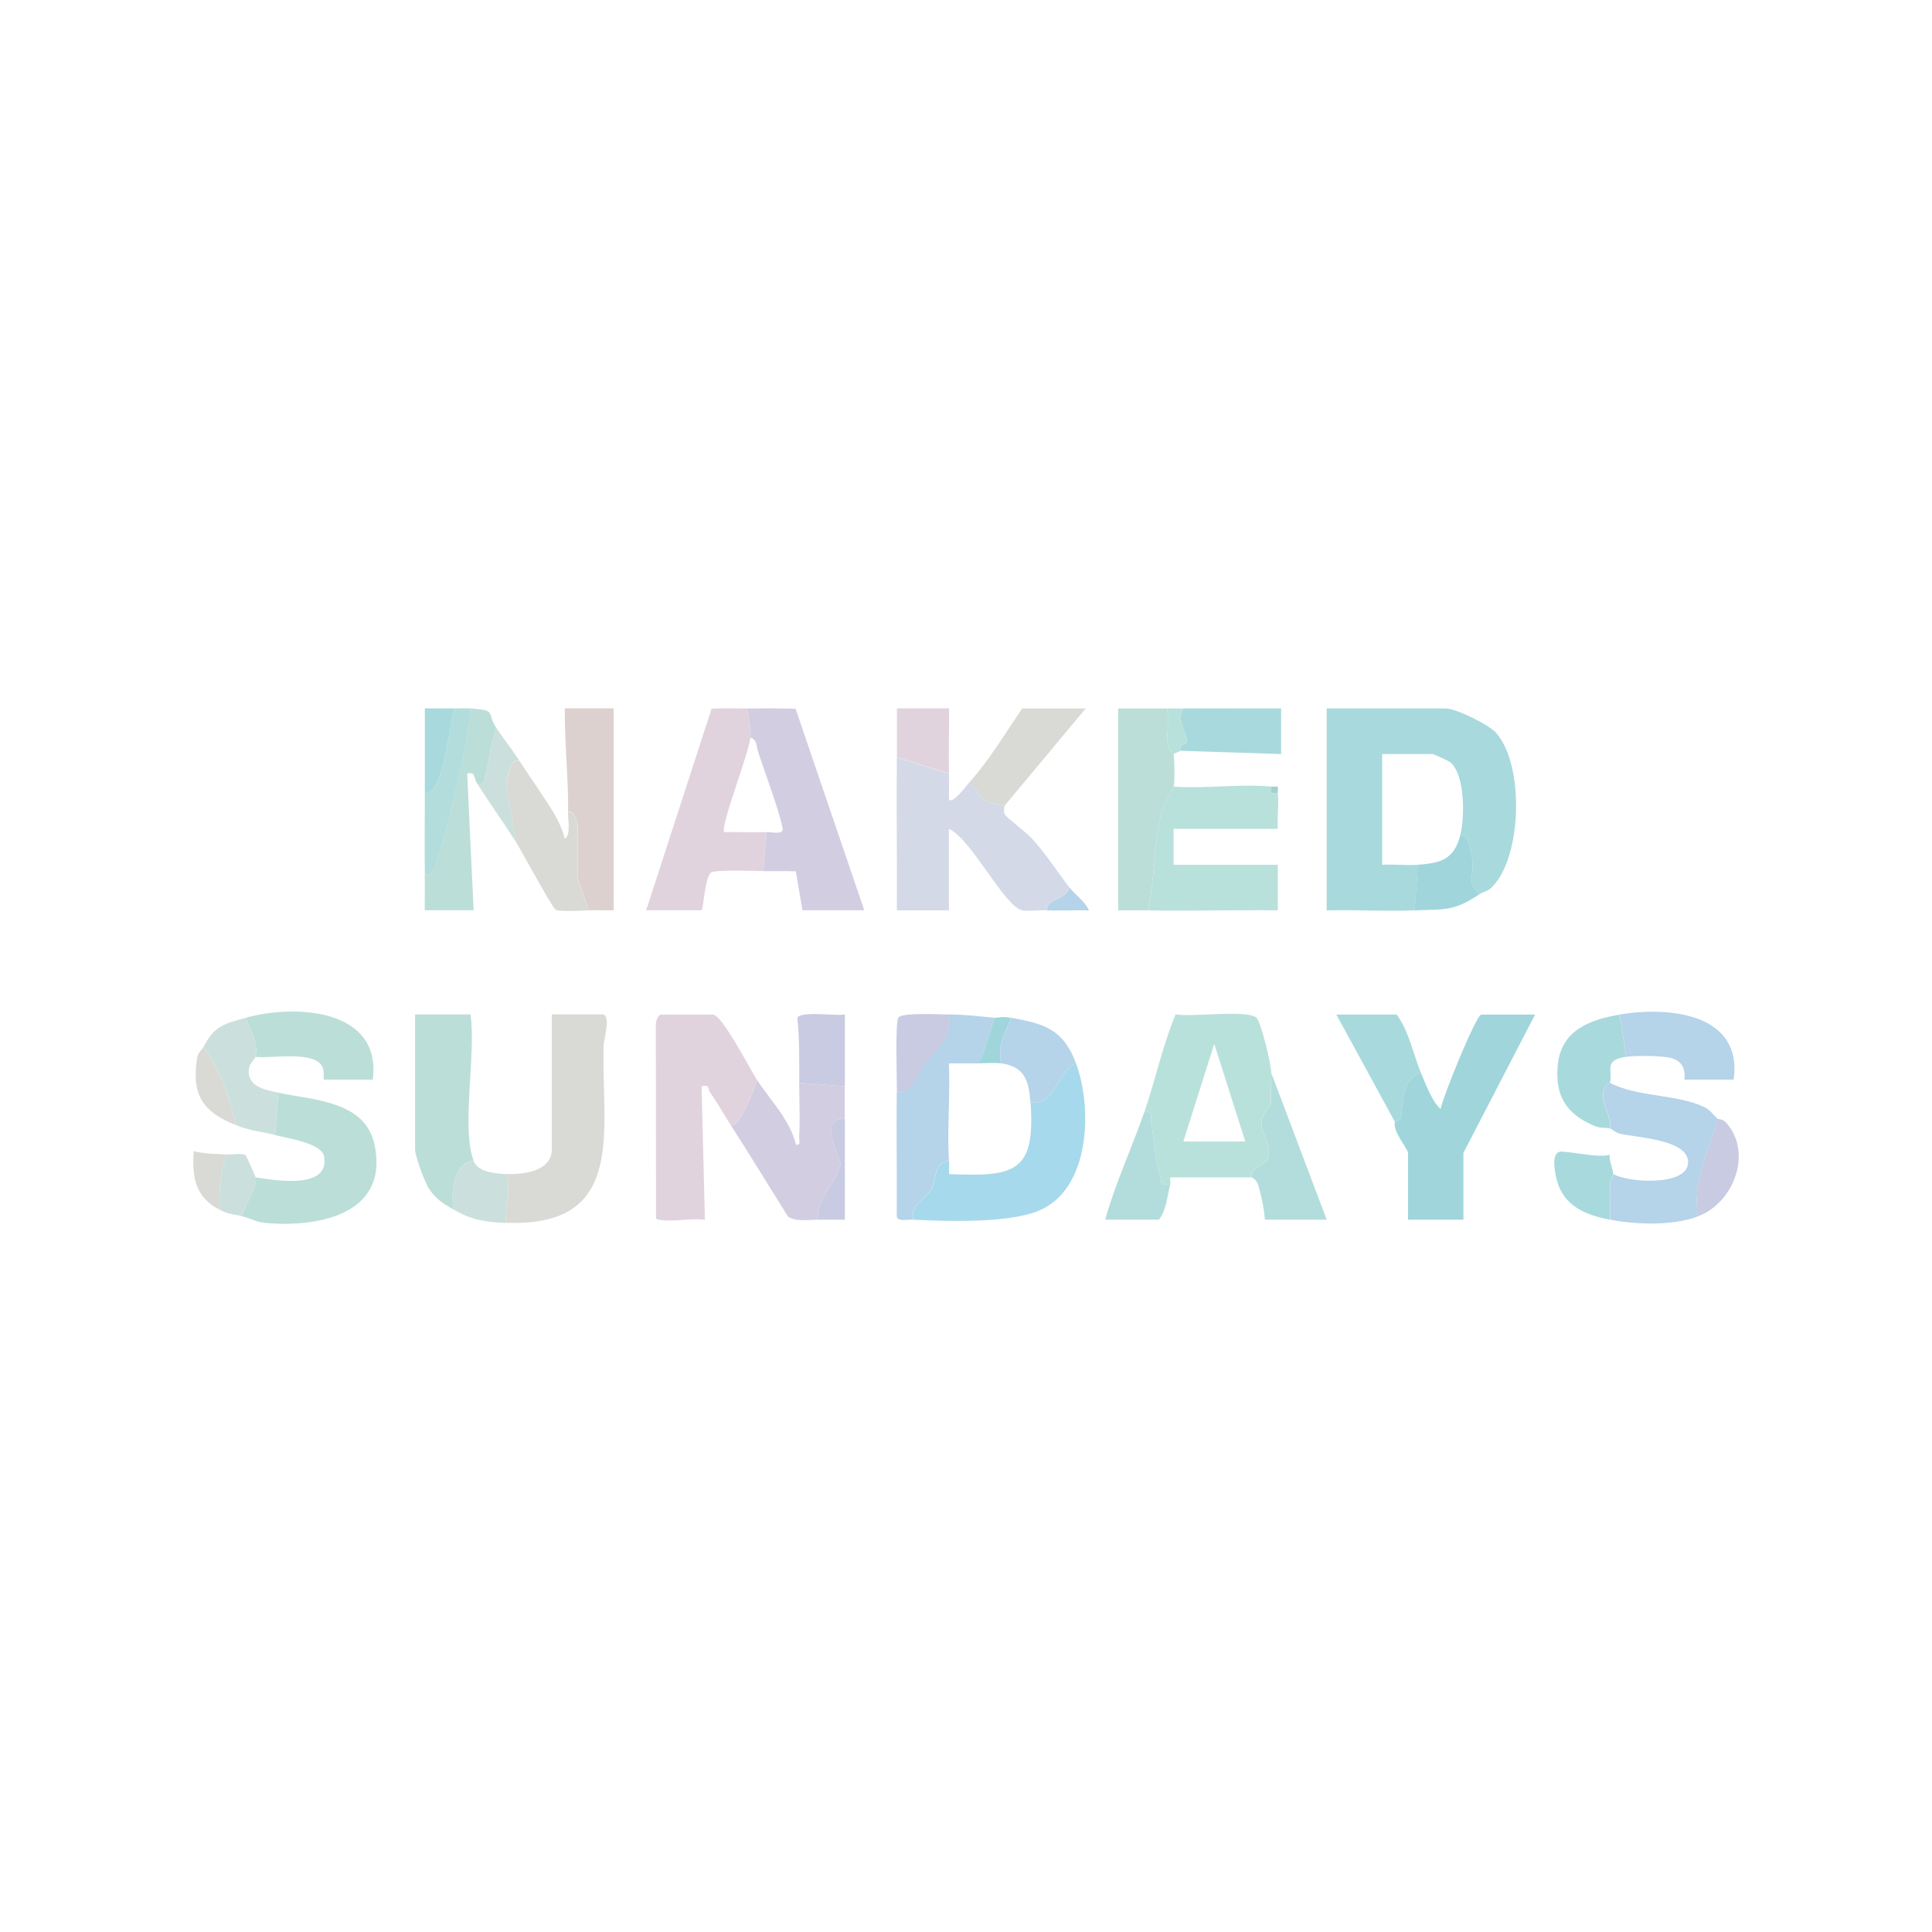<?xml version="1.0" encoding="UTF-8"?>
<svg id="Layer_1" xmlns="http://www.w3.org/2000/svg" version="1.1" viewBox="0 0 200 200">
  <!-- Generator: Adobe Illustrator 29.7.1, SVG Export Plug-In . SVG Version: 2.1.1 Build 8)  -->
  <defs>
    <style>
      .st0 {
        fill: #d3d9e6;
      }

      .st1 {
        fill: #cbe0dc;
      }

      .st2 {
        fill: #bcded8;
      }

      .st3 {
        fill: #d9dad5;
      }

      .st4 {
        fill: #a7cfce;
      }

      .st5 {
        fill: #b2dddc;
      }

      .st6 {
        fill: #b9e1dc;
      }

      .st7 {
        fill: #d3cde2;
      }

      .st8 {
        fill: #ddd1d0;
      }

      .st9 {
        fill: #a0d5dc;
      }

      .st10 {
        fill: #a6d9eb;
      }

      .st11 {
        fill: #e1d3de;
      }

      .st12 {
        fill: #a8d9dd;
      }

      .st13 {
        fill: #c8cbe1;
      }

      .st14 {
        fill: #b5d3e9;
      }
    </style>
  </defs>
  <path class="st12" d="M146.44,94.24c-3.02.12-6.08-.08-9.1,0v-20.9h12.3c1.1,0,4.46,1.66,5.23,2.52,2.92,3.27,2.7,12.68-.32,15.87-.57.61-.96.54-1.37.82-1.43-1.21-.56-1.89-.75-3.45-.06-.47-.41-2.89-1.27-2.62.48-1.83.51-6.28-1.02-7.57-.18-.15-1.74-.85-1.84-.85h-5.22v11.46c1.22-.07,2.49.09,3.71,0l-.34,4.72Z"/>
  <path class="st0" d="M98.24,80.08c.02.9-.02,1.8,0,2.69.41.47,1.74-1.37,2.02-1.68.78.31.93,1.17,1.56,1.64.67.5,2.07.64,2.14.72.05.06-.13.61.09.9.28.4,2.14,1.76,2.78,2.46,1.44,1.58,2.62,3.43,3.87,5.06-.41,1.35-2.32,1.08-2.36,2.36-.8-.03-1.79.13-2.52,0-1.84-.35-5.28-7.43-7.59-8.42v8.43h-5.39c.03-5.28-.05-10.57,0-15.84l5.39,1.69Z"/>
  <path class="st6" d="M118.46,115.13c1.15-3.33,1.88-6.87,3.24-10.13,1.71.33,7.19-.51,8.34.33.49.35,1.56,4.87,1.56,5.76,0,.4-.03,2.97-.06,3.13-.12.58-.98.98-.97,2.1s1.36,2.5.52,3.87c-.27.45-1.82.79-1.51,1.69h-8.43c-.05.22.05.49,0,.67-1.3.14-.81,0-1.05-.79-.6-1.98-.59-3.52-.92-5.51-.1-.63.28-1.31-.72-1.12ZM122.51,118.17h6.4l-3.21-10.11-3.2,10.11Z"/>
  <path class="st11" d="M67.91,125.92l-.02-19.73c-.07-.35.24-1.16.52-1.16h5.39c.95,0,3.85,5.66,4.55,6.74-.19.81-.53,1.58-.88,2.32-.3.62-1,2.43-1.81,2.4-.72-1.11-1.4-2.34-2.16-3.41-.28-.4,0-.83-.87-.63l.34,13.82c-1.43-.19-3.38.25-4.72,0l-.34-.34Z"/>
  <path class="st9" d="M147.11,111.09c.49,1.17,1.13,2.92,2.02,3.71.23-1.25,3.68-9.77,4.22-9.77h5.56l-7.42,14.32v6.91h-5.73v-6.91c0-.38-1.67-2.33-1.35-3.2.01-.04.51-.1.61-.56.31-1.5,0-3.91,2.09-4.5Z"/>
  <path class="st3" d="M52.4,126.59c-.19-1.78.59-3.32,0-5.06,1.67.08,4.72-.25,4.72-2.53v-13.99h5.22c.96,0,.17,2.58.15,3.19-.27,8.69,2.5,18.87-10.1,18.38Z"/>
  <path class="st11" d="M77.34,73.34c.16,1.04.42,1.95.34,3.03-.11,1.49-3.18,9.29-2.7,9.77,1.46-.03,2.93.05,4.38,0l-.34,4.04c-.96-.02-4.96-.17-5.41.15-.66.47-.79,3.9-.99,3.9h-5.73l6.77-20.86c1.22-.09,2.45-.02,3.67-.03Z"/>
  <path class="st7" d="M77.34,73.34c1.67-.02,3.36-.02,5.02.03l7.11,20.86h-6.4l-.69-4.03c-1.11-.05-2.24,0-3.36-.02l.34-4.04c.56-.02,1.84.34,1.65-.47-.59-2.5-1.74-5.4-2.55-7.9-.17-.53-.08-1.2-.78-1.41.08-1.08-.18-2-.34-3.03Z"/>
  <path class="st6" d="M131.61,81.43c-.08.72-.04.76.67.67.12,1.19-.08,2.5,0,3.71h-10.79v3.71h10.79v4.72c-4.49-.06-9,.09-13.48,0,.79-3.25.62-7.01,1.44-10.19.21-.81,1.18-2.27,1.26-2.62,3.26.23,6.91-.31,10.11,0Z"/>
  <path class="st10" d="M111.39,110.08c1.73,4.68,1.49,13.22-4.05,15.33-3.17,1.21-9.31,1.03-12.8.85-.37-1.66,1.37-2.11,1.95-3.28.5-1.02.15-2.68,1.76-2.79.03.45-.02.9,0,1.35,6.8.3,8.96-.19,8.43-7.42,2.58.36,2.77-3.34,4.72-4.04Z"/>
  <path class="st2" d="M25.1,125.92c.14-1.15,1.6-2.91,1.35-4.04,2.03.31,7.73,1.3,7.09-2.18-.25-1.37-3.78-1.86-5.07-2.2l.34-4.38c3.54.76,8.99.81,9.96,5.37,1.52,7.16-5.7,8.58-11.15,8.12-1.17-.1-1.64-.47-2.52-.69Z"/>
  <path class="st7" d="M78.35,111.76c1.39,2.15,3.41,4.12,4.05,6.74.55.09.31-.45.33-.83.1-1.82.01-3.74,0-5.57l4.72.34c0,1.12,0,2.25,0,3.37-2.94.03-.46,3.91-.46,4.55,0,1.63-2.77,3.93-2.23,5.9-.98,0-2.48.25-3.2-.34-1.97-3.14-3.9-6.32-5.9-9.43.82.03,1.51-1.78,1.81-2.4.36-.74.7-1.51.88-2.32Z"/>
  <path class="st2" d="M47.01,125.24c-1.08-.61-1.92-1.1-2.64-2.25-.43-.69-1.4-3.31-1.4-3.99v-13.99h5.73c.62,3.84-.98,11.83.34,15.17-2.04-.03-2.5,3.61-2.02,5.06Z"/>
  <path class="st14" d="M166.66,112.1c2.97,1.52,6.87,1.12,9.8,2.52.58.28.88.77,1.33,1.19-.87,3.46-2.63,6.29-2.02,10.11-2.64.99-6.37.86-9.1.34.02-1.18-.03-2.37,0-3.56.01-.48.34-.99.34-1.16,1.57.9,7.65,1.28,7.74-1.17s-5.46-2.61-7.1-3.02c-.45-.12-.77-.46-.98-.53.16-1.25-.77-2.32-.71-3.55.05-1,.68-1.1.71-1.17Z"/>
  <path class="st2" d="M120.82,73.34c.2,1.13-.06,2.79.07,3.82.06.49.6.85.61.9.08.7.13,2.76,0,3.37-.07.35-1.05,1.81-1.26,2.62-.82,3.18-.65,6.94-1.44,10.19-1.01-.02-2.03.01-3.04,0v-20.9c1.68,0,3.38.02,5.06,0Z"/>
  <path class="st14" d="M102.96,105.36c-.54,1.61-.86,3.22-1.69,4.72-1.01.01-2.03-.01-3.04,0,.15,3.34-.2,6.79,0,10.11-1.61.11-1.26,1.77-1.76,2.79-.58,1.17-2.31,1.62-1.95,3.28-.43-.02-.98.08-1.35,0l-.34-.34c.03-4.26-.04-8.54,0-12.81,1.63.11,2.05-1.88,2.89-3,1.22-1.63,2.86-2.53,2.5-5.09,1.77,0,3.06.19,4.72.34Z"/>
  <path class="st8" d="M58.81,84.12c.04-3.62-.38-7.17-.34-10.79h5.06v20.9c-.89.02-1.8-.02-2.7,0-.08-.94-1.01-2.76-1.01-3.54v-5.06c0-.4-.42-1.95-1.01-1.52Z"/>
  <path class="st3" d="M53.75,78.73c1.21,1.87,2.64,3.84,3.7,5.64.42.72.81,1.63,1.02,2.45.64-.35.32-2.01.33-2.69.6-.43,1.01,1.11,1.01,1.52v5.06c0,.78.93,2.6,1.01,3.54-.7.02-2.93.14-3.3-.07-.35-.2-3.51-6.07-4.11-7.01l-1.01-5.9c.21-.68.24-2.66,1.35-2.52Z"/>
  <path class="st2" d="M51.39,75.36c-.6,1.54-.69,3.22-1.12,4.8-.15.57-.08,1.1-.9.93-.34-.53-.11-1.24-1.01-1.01l.67,14.15h-5.06c-.01-1.23.02-2.48,0-3.71.82.04.9-.45,1.12-1.07,1.14-3.21,2.43-8.96,3.1-12.4.24-1.22.46-2.48.49-3.72,2.83.22,1.62.36,2.7,2.02Z"/>
  <path class="st2" d="M25.44,105.36c5.08-1.43,14.1-.97,13.15,6.4h-5.06c-.07,0,.07-.87-.17-1.34-.86-1.71-5.24-.8-6.91-1.02.31-1.41-.54-2.77-1.01-4.04Z"/>
  <path class="st14" d="M167.67,105.02c5.04-.85,12.76-.14,11.8,6.74h-5.06c-.14,0,.42-1.67-1.33-2.21-.92-.28-3.73-.29-4.73-.15l-.67-4.38Z"/>
  <path class="st5" d="M131.61,111.09l5.73,15.17h-6.4c-.08-1.14-.35-2.45-.68-3.55-.19-.63-.65-.78-.67-.83-.31-.9,1.24-1.24,1.51-1.69.84-1.38-.52-2.74-.52-3.87s.85-1.52.97-2.1c.03-.16.07-2.72.06-3.13Z"/>
  <path class="st3" d="M100.26,81.09c2.13-2.36,3.77-5.14,5.56-7.75h6.57l-8.43,10.11c-.07-.09-1.47-.22-2.14-.72-.63-.47-.79-1.33-1.56-1.64Z"/>
  <path class="st12" d="M167.67,105.02l.67,4.38c-2.45.32-1.31,1.53-1.69,2.7-.02.07-.65.17-.71,1.17-.06,1.23.87,2.3.71,3.55-.42-.12-.93.01-1.58-.26-2.9-1.21-4.12-3.09-3.81-6.31.34-3.59,3.32-4.7,6.4-5.22Z"/>
  <path class="st12" d="M147.11,111.09c-2.08.58-1.77,3-2.09,4.5-.1.46-.59.52-.61.56l-6.07-11.12h6.24c1.29,1.72,1.71,4.11,2.53,6.07Z"/>
  <path class="st1" d="M25.44,105.36c.47,1.27,1.32,2.63,1.01,4.04-.06.27-.6.65-.68,1.2-.26,1.9,1.69,2.22,3.04,2.51l-.34,4.38c-1.53-.4-2.39-.36-4.04-1.01-.63-2.72-1.68-5.85-3.37-8.09,1.12-2.19,2.12-2.4,4.38-3.03Z"/>
  <path class="st12" d="M122.51,73.34c3.37-.02,6.75.01,10.11,0v4.72l-10.45-.34s-.03-.32.14-.54c.1-.14.52-.13.55-.35.13-.91-1.2-2.28-.35-3.49Z"/>
  <path class="st14" d="M111.39,110.08c-1.95.71-2.14,4.41-4.72,4.04-.16-2.18-.57-3.72-3.03-4.04-.43-2.08.5-3.04,1.01-4.72,3.49.6,5.45,1.23,6.74,4.72Z"/>
  <path class="st5" d="M118.46,115.13c1-.2.62.48.72,1.12.33,2,.32,3.53.92,5.51.24.79-.25.93,1.05.79-.3,1.2-.41,2.75-1.18,3.71h-5.56c1.05-3.79,2.76-7.42,4.04-11.12Z"/>
  <path class="st13" d="M82.74,112.1c-.01-2.26.04-4.51-.2-6.76.52-.7,3.91-.15,4.92-.32,0,2.47-.01,4.95,0,7.42l-4.72-.34Z"/>
  <path class="st5" d="M48.69,73.34c-.03,1.24-.26,2.5-.49,3.72-.67,3.44-1.97,9.19-3.1,12.4-.22.62-.3,1.11-1.12,1.07-.04-2.8,0-5.62,0-8.43.9.02,1.28-.99,1.51-1.69.7-2.03,1.05-4.91,1.52-7.07.55,0,1.14-.04,1.69,0Z"/>
  <path class="st9" d="M151.16,86.48c.87-.27,1.22,2.16,1.27,2.62.19,1.55-.68,2.24.75,3.45-2.71,1.81-3.53,1.56-6.74,1.69l.34-4.72c2.35-.18,3.73-.53,4.38-3.03Z"/>
  <path class="st12" d="M166.66,126.26c-2.52-.48-4.79-1.4-5.5-4.1-.18-.69-.62-2.71.3-2.93.61-.15,4.08.7,5.18.31-.1.66.36,1.46.35,2.01,0,.17-.33.68-.34,1.16-.03,1.19.02,2.37,0,3.56Z"/>
  <path class="st11" d="M92.85,78.39c.01-1.68-.01-3.37,0-5.06h5.39c.03,2.24-.05,4.5,0,6.74l-5.39-1.69Z"/>
  <path class="st13" d="M98.24,105.02c.36,2.56-1.28,3.46-2.5,5.09-.84,1.12-1.27,3.11-2.89,3,.01-1.24-.2-7.27.15-7.77.38-.55,4.29-.32,5.25-.32Z"/>
  <path class="st1" d="M49.03,120.19c.46,1.17,2.34,1.3,3.37,1.35.59,1.73-.19,3.27,0,5.06-2.12-.08-3.56-.31-5.39-1.35-.48-1.45-.02-5.08,2.02-5.06Z"/>
  <path class="st13" d="M175.76,125.92c-.61-3.82,1.16-6.65,2.02-10.11.06.06.51,0,.83.33,2.86,3,.98,8.34-2.85,9.78Z"/>
  <path class="st1" d="M51.39,75.36c.74,1.13,1.58,2.17,2.36,3.37-1.11-.14-1.15,1.85-1.35,2.52l1.01,5.9c-1.31-2.03-2.73-4.02-4.04-6.07.82.16.75-.36.9-.93.43-1.58.51-3.26,1.12-4.8Z"/>
  <path class="st1" d="M23.42,119.51c.52.03,1.68-.14,1.98.05.11.07,1.03,2.19,1.06,2.31.26,1.13-1.21,2.9-1.35,4.04-.97-.24-1.28-.13-2.36-.67-.13-2,.05-3.83.67-5.73Z"/>
  <path class="st12" d="M47.01,73.34c-.47,2.16-.82,5.04-1.52,7.07-.24.69-.61,1.71-1.51,1.69,0-2.92,0-5.85,0-8.77,1.01-.01,2.03.02,3.04,0Z"/>
  <path class="st3" d="M24.43,116.48c-3.36-1.33-4.63-3.08-4.03-6.9.12-.77.47-.81.66-1.19,1.69,2.24,2.74,5.37,3.37,8.09Z"/>
  <path class="st13" d="M87.46,115.81c0,3.48,0,6.97,0,10.45-.9,0-1.8,0-2.7,0-.54-1.97,2.24-4.27,2.23-5.9,0-.64-2.48-4.52.46-4.55Z"/>
  <path class="st3" d="M23.42,119.51c-.62,1.9-.8,3.73-.67,5.73-2.52-1.28-2.9-3.37-2.69-6.07,1.13.29,2.22.27,3.37.34Z"/>
  <path class="st9" d="M104.64,105.36c-.52,1.68-1.44,2.64-1.01,4.72-.69-.09-1.63-.01-2.36,0,.82-1.5,1.15-3.1,1.69-4.72.28.02.71-.17,1.69,0Z"/>
  <path class="st6" d="M122.51,73.34c-.85,1.21.48,2.58.35,3.49-.03.21-.46.21-.55.35-.16.23-.1.51-.14.54-.11.13-.5.21-.67.34,0-.05-.55-.41-.61-.9-.13-1.02.13-2.69-.07-3.82.56,0,1.12,0,1.69,0Z"/>
  <path class="st14" d="M110.71,91.88c.51.66,1.64,1.46,2.02,2.36-1.45-.03-2.93.05-4.38,0,.04-1.28,1.95-1.01,2.36-2.36Z"/>
  <path class="st4" d="M131.61,81.43c.22.02.45-.03.67,0,.03.22-.02.45,0,.67-.72.08-.76.04-.67-.67Z"/>
  <path class="st4" d="M68.24,126.26c-.25-.05-.29-.08-.34-.34l.34.34Z"/>
  <path class="st10" d="M93.19,126.26c-.22-.04-.33-.09-.34-.34l.34.34Z"/>
</svg>